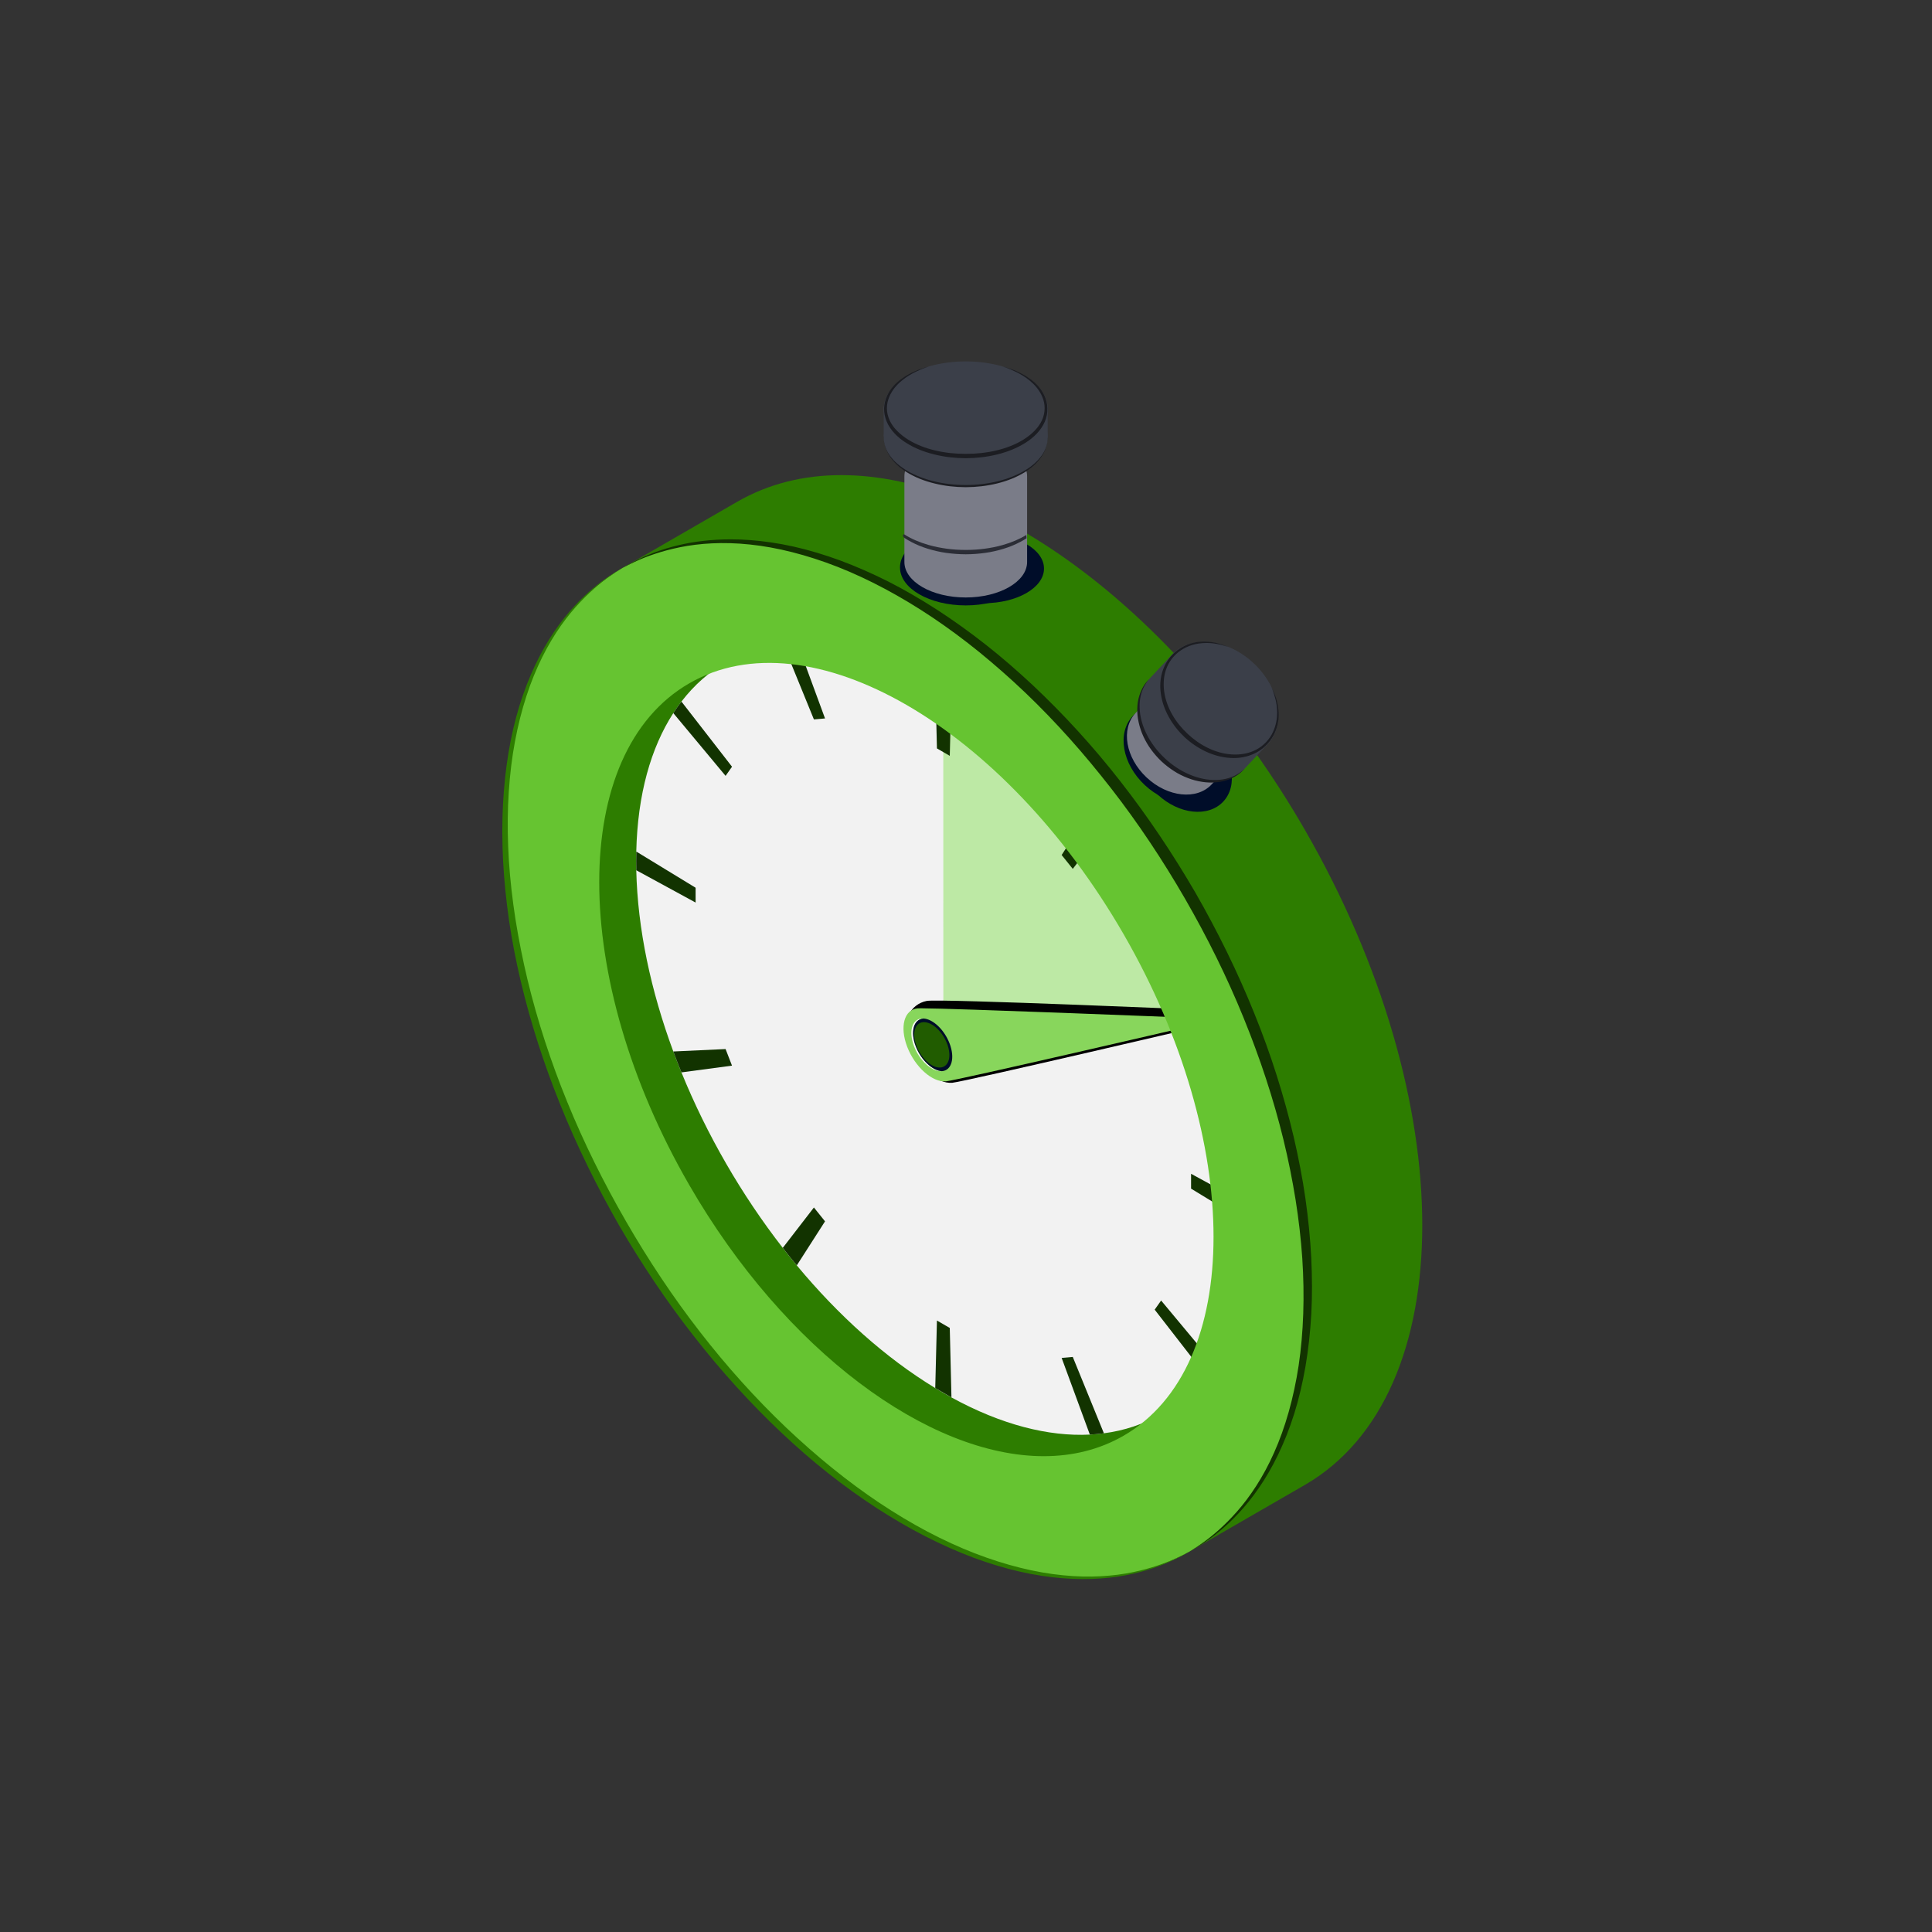 <svg width="200" height="200" viewBox="0 0 200 200" fill="none" xmlns="http://www.w3.org/2000/svg">
<rect x="0" y="0" width="200" height="200" fill="#333333" stroke="none"/>
<path fill-rule="evenodd" clip-rule="evenodd" d="M64.45 58.793C48.222 68.162 48.222 98.541 64.448 126.644C80.674 154.75 106.982 169.938 123.209 160.57L135.063 153.728C151.289 144.36 151.289 113.981 135.063 85.876C122.087 63.401 102.66 49.187 87.102 49.185C83.204 49.182 79.552 50.075 76.302 51.952L64.45 58.793Z" fill="#2D7D00"/>
<path fill-rule="evenodd" clip-rule="evenodd" d="M81.033 66.573C76.765 67.136 73.165 69.214 70.543 72.625C70.251 73.008 69.969 73.405 69.7 73.82C67.374 77.417 66.003 82.249 65.867 88.151C65.86 88.473 65.858 88.793 65.858 89.115C65.858 89.439 65.86 89.763 65.867 90.089C66.003 96.15 67.374 102.567 69.7 108.85C69.969 109.575 70.251 110.298 70.543 111.014C73.163 117.458 76.765 123.693 81.033 129.181C81.508 129.797 81.996 130.4 82.485 130.994C86.765 136.148 91.636 140.547 96.817 143.693C97.096 143.861 97.377 144.027 97.656 144.19C97.934 144.351 98.213 144.507 98.494 144.663C103.676 147.497 108.546 148.725 112.821 148.508C113.315 148.483 113.8 148.44 114.276 148.374C118.544 147.814 122.146 145.733 124.766 142.318C125.061 141.939 125.339 141.54 125.611 141.125C127.937 137.531 129.306 132.696 129.444 126.796C129.449 126.477 129.451 126.152 129.451 125.831C129.451 125.509 129.449 125.185 129.444 124.858C129.306 118.797 127.937 112.379 125.611 106.098C125.339 105.373 125.061 104.652 124.766 103.933C122.146 97.492 118.544 91.254 114.276 85.764C114.036 85.454 113.796 85.146 113.551 84.842C113.308 84.545 113.068 84.248 112.823 83.954C108.546 78.799 103.676 74.4 98.496 71.254C98.213 71.086 97.937 70.921 97.656 70.758C97.377 70.597 97.096 70.438 96.817 70.286C92.021 67.662 87.486 66.413 83.444 66.413C83.122 66.413 82.803 66.422 82.488 66.438C81.996 66.465 81.508 66.508 81.033 66.573Z" fill="#F2F2F2"/>
<path fill-rule="evenodd" clip-rule="evenodd" d="M97.656 107.474L125.192 105.014C125.054 104.654 124.909 104.294 124.766 103.933C122.057 97.267 118.431 91.098 114.281 85.764C113.8 85.15 113.315 84.547 112.823 83.958C108.422 78.661 103.499 74.296 98.496 71.252C98.213 71.077 97.93 70.909 97.647 70.749L97.656 107.474Z" fill="#BDE9A5"/>
<path fill-rule="evenodd" clip-rule="evenodd" d="M81.033 66.573L84.256 74.475L85.407 74.373L82.488 66.438L81.033 66.573ZM96.992 77.476L98.32 78.244L98.496 71.254C98.213 71.084 97.937 70.918 97.656 70.758C97.377 70.597 97.096 70.438 96.817 70.284L96.992 77.476ZM69.7 73.817V73.82L75.112 80.316L75.779 79.371L70.543 72.625C70.251 73.006 69.969 73.403 69.7 73.817ZM109.902 88.512L111.053 89.944L114.276 85.762C113.8 85.15 113.315 84.547 112.823 83.951L109.902 88.512ZM65.858 89.115C65.858 89.436 65.86 89.76 65.867 90.087L72.009 93.432V91.898L65.867 88.151C65.86 88.471 65.858 88.793 65.858 89.115ZM119.532 104.631L120.199 106.347L125.611 106.098C125.339 105.373 125.061 104.65 124.766 103.933L119.532 104.631ZM69.7 108.849V108.852C69.969 109.575 70.251 110.298 70.543 111.014L75.776 110.314L75.112 108.598L69.7 108.849ZM123.299 123.047L129.444 126.794V124.856L123.299 121.511V123.047ZM81.033 129.178C81.508 129.795 81.996 130.398 82.485 130.992L85.407 126.433L84.256 124.999L81.033 129.178ZM119.532 135.575L124.766 142.318C125.061 141.937 125.339 141.54 125.611 141.125L120.199 134.629L119.532 135.575ZM96.817 143.691L98.494 144.661L98.32 137.469L96.992 136.701L96.817 143.691ZM109.902 140.572L112.821 148.508C113.315 148.483 113.8 148.437 114.276 148.374L111.053 140.47L109.902 140.572Z" fill="#123300"/>
<path fill-rule="evenodd" clip-rule="evenodd" d="M126.276 105.784C126.276 105.784 99.907 111.965 98.586 112.088C97.013 112.233 95.004 110.451 94.1 108.112C93.198 105.773 94.238 103.942 95.945 103.613C97.244 103.366 125.818 104.597 125.818 104.597L126.276 105.784Z" fill="black"/>
<path fill-rule="evenodd" clip-rule="evenodd" d="M93.922 108.387C94.731 110.475 96.524 112.064 97.927 111.939C99.101 111.833 122.581 106.377 122.581 106.377L122.171 105.319C122.171 105.319 98.637 104.378 95.337 104.378C95.169 104.378 95.053 104.38 94.994 104.385C93.594 104.509 93.113 106.302 93.922 108.387Z" fill="#88D65C"/>
<path fill-rule="evenodd" clip-rule="evenodd" d="M94.803 108.325C94.218 106.818 94.565 105.526 95.578 105.435C95.589 105.433 95.6 105.435 95.612 105.435C95.541 105.428 95.471 105.428 95.403 105.435C94.39 105.526 94.043 106.818 94.628 108.325C95.206 109.814 96.478 110.952 97.484 110.889C96.509 110.821 95.347 109.73 94.803 108.325Z" fill="#F9F9F9"/>
<path fill-rule="evenodd" clip-rule="evenodd" d="M98.293 107.999C97.749 106.593 96.589 105.503 95.612 105.435C95.601 105.435 95.589 105.433 95.578 105.435C94.565 105.526 94.218 106.818 94.803 108.325C95.347 109.73 96.51 110.82 97.484 110.888C97.496 110.888 97.507 110.891 97.518 110.888C98.531 110.798 98.878 109.506 98.293 107.999Z" fill="#000D29"/>
<path fill-rule="evenodd" clip-rule="evenodd" d="M95.55 105.817C94.681 105.894 94.382 107.009 94.885 108.301C95.389 109.598 96.499 110.586 97.37 110.507C98.24 110.427 98.539 109.317 98.036 108.02C97.553 106.774 96.502 105.812 95.647 105.812C95.615 105.812 95.581 105.815 95.55 105.817Z" fill="#215C00"/>
<path fill-rule="evenodd" clip-rule="evenodd" d="M64.45 58.793C48.222 68.162 48.222 98.541 64.448 126.644C80.674 154.75 106.982 169.938 123.209 160.57C139.437 151.2 139.437 120.824 123.209 92.719C110.233 70.241 90.808 56.027 75.248 56.027C71.352 56.027 67.698 56.918 64.45 58.793ZM71.347 122.662C58.927 101.157 58.927 77.909 71.347 70.742C83.764 63.571 103.895 75.193 116.312 96.701C128.73 118.208 128.73 141.454 116.312 148.626C113.827 150.06 111.03 150.743 108.05 150.743C96.141 150.743 81.275 139.863 71.347 122.662Z" fill="#66C431"/>
<path fill-rule="evenodd" clip-rule="evenodd" d="M70.35 56.413C68.36 56.871 66.882 57.512 65.91 57.995C65.667 58.12 65.454 58.228 65.271 58.324C65.087 58.423 64.942 58.514 64.817 58.582C64.575 58.722 64.45 58.793 64.45 58.793C64.45 58.793 64.577 58.729 64.826 58.598C64.951 58.534 65.103 58.448 65.289 58.36C65.477 58.271 65.695 58.169 65.939 58.056C66.925 57.609 68.424 57.05 70.4 56.648C72.374 56.25 74.838 56.071 77.626 56.367C80.411 56.655 83.503 57.426 86.71 58.682C89.915 59.946 93.229 61.712 96.513 63.908C98.154 65.008 99.786 66.218 101.397 67.523C103.004 68.838 104.598 70.234 106.16 71.726C107.719 73.215 109.242 74.797 110.722 76.449C112.207 78.104 113.637 79.838 115.031 81.624C117.814 85.2 120.369 89.044 122.671 93.029C124.972 97.018 127.023 101.152 128.73 105.35C128.943 105.874 129.154 106.4 129.356 106.925C129.564 107.451 129.754 107.979 129.952 108.505C130.149 109.031 130.33 109.561 130.521 110.085C130.7 110.615 130.883 111.139 131.055 111.667C131.747 113.777 132.352 115.887 132.864 117.982C133.374 120.076 133.789 122.159 134.12 124.208C134.444 126.255 134.677 128.274 134.811 130.246C135.07 134.188 134.943 137.941 134.437 141.348C133.92 144.752 133.041 147.814 131.896 150.371C130.761 152.934 129.374 154.979 128.041 156.488C126.708 158 125.473 159.018 124.594 159.648C124.371 159.804 124.176 159.943 124.006 160.061C123.834 160.176 123.687 160.265 123.569 160.342C123.331 160.493 123.209 160.571 123.209 160.571C123.209 160.571 123.333 160.498 123.578 160.357C123.698 160.285 123.852 160.201 124.027 160.092C124.201 159.981 124.405 159.852 124.632 159.705C125.536 159.104 126.833 158.145 128.22 156.652C129.614 155.165 131.085 153.134 132.318 150.566C132.934 149.283 133.499 147.873 133.977 146.35C134.455 144.825 134.841 143.186 135.142 141.461C135.437 139.734 135.638 137.918 135.745 136.033C135.847 134.147 135.836 132.193 135.74 130.192C135.636 128.188 135.432 126.137 135.135 124.052C134.836 121.969 134.424 119.856 133.932 117.726C132.928 113.474 131.572 109.149 129.843 104.899C128.129 100.64 126.067 96.449 123.75 92.41C121.407 88.38 118.807 84.498 115.981 80.885C113.161 77.263 110.094 73.927 106.912 70.93C105.314 69.441 103.691 68.027 102.034 66.726C100.378 65.427 98.703 64.226 97.021 63.133C95.337 62.047 93.648 61.062 91.966 60.207C90.28 59.359 88.605 58.625 86.964 58.015C85.319 57.415 83.707 56.929 82.147 56.581C80.588 56.234 79.085 56.018 77.669 55.91C76.971 55.855 76.293 55.833 75.64 55.833C73.632 55.833 71.846 56.064 70.35 56.413Z" fill="#123300"/>
<path fill-rule="evenodd" clip-rule="evenodd" d="M64.083 59.01C63.963 59.083 63.811 59.166 63.634 59.278C63.46 59.391 63.258 59.522 63.031 59.667C62.132 60.277 60.846 61.243 59.466 62.741C58.084 64.23 56.628 66.263 55.413 68.831C54.804 70.112 54.248 71.522 53.777 73.045C53.308 74.566 52.929 76.2 52.639 77.922C52.354 79.645 52.161 81.456 52.066 83.337C52.025 84.16 52.002 84.996 52 85.844V86.207C52.002 87.179 52.032 88.165 52.082 89.165C52.188 91.161 52.397 93.206 52.696 95.286C52.995 97.365 53.414 99.468 53.911 101.592C54.919 105.837 56.295 110.142 58.013 114.385C59.72 118.632 61.778 122.816 64.088 126.853C66.427 130.872 69.022 134.745 71.848 138.347C74.666 141.957 77.705 145.303 80.876 148.297C82.465 149.791 84.079 151.205 85.729 152.504C87.381 153.805 89.049 155.006 90.724 156.096C92.404 157.184 94.088 158.166 95.763 159.025C97.438 159.881 99.104 160.622 100.738 161.237C102.374 161.842 103.981 162.331 105.534 162.687C107.087 163.043 108.583 163.265 109.999 163.379C112.83 163.608 115.319 163.365 117.3 162.912C119.288 162.465 120.77 161.835 121.744 161.359C121.985 161.237 122.2 161.128 122.384 161.033C122.567 160.938 122.717 160.847 122.839 160.779C123.075 160.645 123.202 160.575 123.209 160.57C123.202 160.575 123.075 160.643 122.835 160.768C122.71 160.833 122.556 160.919 122.372 161.012C122.184 161.101 121.969 161.203 121.724 161.318C120.74 161.769 119.247 162.343 117.268 162.753C115.292 163.163 112.819 163.356 110.024 163.07C107.232 162.798 104.129 162.041 100.906 160.797C99.296 160.171 97.658 159.419 96.01 158.551C94.36 157.68 92.707 156.685 91.058 155.591C87.764 153.39 84.507 150.749 81.37 147.773C78.24 144.793 75.239 141.463 72.458 137.873C69.672 134.287 67.114 130.434 64.806 126.436C62.499 122.442 60.441 118.301 58.729 114.094C57.009 109.892 55.627 105.629 54.609 101.424C54.106 99.323 53.695 97.238 53.364 95.184C53.045 93.129 52.814 91.102 52.682 89.126C52.56 87.15 52.526 85.223 52.596 83.36C52.669 81.499 52.836 79.704 53.097 77.997C53.632 74.581 54.529 71.519 55.69 68.96C56.844 66.399 58.244 64.355 59.586 62.85C60.928 61.34 62.175 60.331 63.056 59.706C63.281 59.552 63.478 59.416 63.648 59.3C63.82 59.185 63.97 59.096 64.088 59.019C64.326 58.872 64.45 58.792 64.45 58.792C64.45 58.792 64.323 58.867 64.083 59.01Z" fill="#2D7D00"/>
<path fill-rule="evenodd" clip-rule="evenodd" d="M108.075 58.856C108.075 56.878 105.296 55.273 101.867 55.273C98.437 55.273 95.658 56.878 95.658 58.856C95.658 60.837 98.437 62.442 101.867 62.442C105.296 62.442 108.075 60.837 108.075 58.856Z" fill="#000D29"/>
<path fill-rule="evenodd" clip-rule="evenodd" d="M106.782 58.741C106.782 56.569 103.733 54.81 99.973 54.81C96.213 54.81 93.167 56.569 93.167 58.741C93.167 60.912 96.213 62.671 99.973 62.671C103.733 62.671 106.782 60.912 106.782 58.741Z" fill="#000D29"/>
<path fill-rule="evenodd" clip-rule="evenodd" d="M93.623 49.298V58.181C93.623 60.205 96.466 61.85 99.972 61.85C103.481 61.85 106.325 60.205 106.325 58.181V49.298C106.325 47.272 103.481 45.631 99.972 45.631C96.466 45.631 93.623 47.272 93.623 49.298Z" fill="#7A7C88"/>
<path fill-rule="evenodd" clip-rule="evenodd" d="M104.17 41.067C104.408 41.151 104.748 41.292 105.172 41.496C105.593 41.706 106.092 41.987 106.595 42.4C107.091 42.81 107.597 43.365 107.901 44.086C108.211 44.8 108.238 45.705 107.862 46.509C107.49 47.314 106.776 47.992 105.944 48.511C105.108 49.03 104.136 49.399 103.12 49.637C102.105 49.877 101.04 49.986 99.979 49.982C98.914 49.986 97.851 49.88 96.835 49.637C95.82 49.401 94.847 49.032 94.013 48.511C93.592 48.252 93.213 47.953 92.882 47.618C92.549 47.289 92.279 46.913 92.094 46.511C91.91 46.113 91.812 45.677 91.812 45.274C91.819 45.165 91.824 45.059 91.828 44.95C91.846 44.852 91.86 44.755 91.874 44.657C91.921 44.46 91.973 44.27 92.053 44.091C92.354 43.37 92.857 42.812 93.356 42.402C93.855 41.987 94.358 41.706 94.775 41.496C95.196 41.294 95.541 41.151 95.779 41.067C96.017 40.983 96.146 40.938 96.146 40.938C96.146 40.938 96.015 40.974 95.77 41.044C95.53 41.115 95.174 41.228 94.739 41.416C94.306 41.609 93.787 41.87 93.252 42.271C92.721 42.665 92.162 43.22 91.819 43.989C91.729 44.181 91.667 44.388 91.608 44.599C91.588 44.71 91.568 44.821 91.547 44.934C91.54 45.041 91.534 45.147 91.522 45.258C91.509 45.727 91.602 46.196 91.79 46.645C92.175 47.543 92.928 48.295 93.802 48.842C94.682 49.399 95.686 49.794 96.738 50.047C97.787 50.308 98.884 50.43 99.979 50.435C101.074 50.428 102.171 50.306 103.22 50.047C104.269 49.789 105.274 49.397 106.151 48.839C107.028 48.291 107.778 47.538 108.163 46.641C108.553 45.743 108.49 44.741 108.132 43.986C107.787 43.218 107.23 42.665 106.697 42.269C106.162 41.87 105.643 41.609 105.212 41.416C104.775 41.228 104.417 41.115 104.174 41.044C103.932 40.974 103.803 40.938 103.803 40.938C103.803 40.938 103.929 40.983 104.17 41.067Z" fill="#1C1D22"/>
<path fill-rule="evenodd" clip-rule="evenodd" d="M99.972 40.412C95.287 40.412 91.488 42.604 91.488 45.308C91.488 48.016 95.287 50.208 99.972 50.208C104.662 50.208 108.458 48.016 108.458 45.308C108.458 42.604 104.662 40.412 99.972 40.412Z" fill="#3B3F49"/>
<path fill-rule="evenodd" clip-rule="evenodd" d="M108.459 45.316V42.094L106.537 42.316L106.812 45.316H108.459Z" fill="#3B3F49"/>
<path fill-rule="evenodd" clip-rule="evenodd" d="M91.482 45.181V42.088L94.423 42.686L93.262 46L91.482 45.181Z" fill="#3B3F49"/>
<path fill-rule="evenodd" clip-rule="evenodd" d="M99.972 37.412C95.287 37.412 91.488 39.604 91.488 42.308C91.488 45.016 95.287 47.208 99.972 47.208C104.662 47.208 108.458 45.016 108.458 42.308C108.458 39.604 104.662 37.412 99.972 37.412Z" fill="#3B3F49"/>
<path fill-rule="evenodd" clip-rule="evenodd" d="M104.17 38.067C104.408 38.151 104.748 38.292 105.172 38.496C105.593 38.706 106.092 38.987 106.595 39.4C107.091 39.81 107.597 40.365 107.901 41.086C108.211 41.8 108.238 42.705 107.862 43.509C107.49 44.314 106.776 44.992 105.944 45.511C105.108 46.03 104.136 46.399 103.12 46.637C102.105 46.877 101.04 46.986 99.979 46.982C98.914 46.986 97.851 46.88 96.835 46.637C95.82 46.401 94.847 46.032 94.013 45.511C93.592 45.252 93.213 44.953 92.882 44.618C92.549 44.289 92.279 43.913 92.094 43.511C91.91 43.113 91.812 42.677 91.812 42.274C91.819 42.165 91.824 42.059 91.828 41.95C91.846 41.852 91.86 41.755 91.874 41.657C91.921 41.46 91.973 41.27 92.053 41.091C92.354 40.37 92.857 39.812 93.356 39.402C93.855 38.987 94.358 38.706 94.775 38.496C95.196 38.294 95.541 38.151 95.779 38.067C96.017 37.983 96.146 37.938 96.146 37.938C96.146 37.938 96.015 37.974 95.77 38.044C95.53 38.115 95.174 38.228 94.739 38.416C94.306 38.609 93.787 38.87 93.252 39.271C92.721 39.665 92.162 40.22 91.819 40.989C91.729 41.181 91.667 41.388 91.608 41.599C91.588 41.71 91.568 41.821 91.547 41.934C91.54 42.041 91.534 42.147 91.522 42.258C91.509 42.727 91.602 43.196 91.79 43.645C92.175 44.543 92.928 45.295 93.802 45.842C94.682 46.399 95.686 46.794 96.738 47.047C97.787 47.308 98.884 47.43 99.979 47.435C101.074 47.428 102.171 47.306 103.22 47.047C104.269 46.789 105.274 46.397 106.151 45.839C107.028 45.291 107.778 44.538 108.163 43.641C108.553 42.743 108.49 41.741 108.132 40.986C107.787 40.218 107.23 39.665 106.697 39.269C106.162 38.87 105.643 38.609 105.212 38.416C104.775 38.228 104.417 38.115 104.174 38.044C103.932 37.974 103.803 37.938 103.803 37.938C103.803 37.938 103.929 37.983 104.17 38.067Z" fill="#1C1D22"/>
<path fill-rule="evenodd" clip-rule="evenodd" d="M106.246 55.378C105.553 55.806 104.713 56.164 103.796 56.422C102.61 56.757 101.293 56.932 99.972 56.929C99.308 56.929 98.66 56.889 98.014 56.803C97.372 56.714 96.747 56.592 96.153 56.422C95.208 56.157 94.346 55.785 93.643 55.341C93.462 55.227 93.388 55.525 93.624 55.683C93.847 55.832 94.086 55.973 94.34 56.104C94.856 56.379 95.427 56.617 96.04 56.803C96.647 56.991 97.291 57.142 97.953 57.235C98.612 57.326 99.301 57.378 99.972 57.38C100.654 57.378 101.332 57.326 101.994 57.233C102.658 57.142 103.299 56.991 103.909 56.803C104.519 56.617 105.09 56.379 105.609 56.104C105.841 55.984 106.061 55.856 106.268 55.72" fill="#2B2D36"/>
<path fill-rule="evenodd" clip-rule="evenodd" d="M126.631 82.981C128.182 81.327 127.66 78.314 125.464 76.261C123.27 74.203 120.233 73.879 118.68 75.536C117.13 77.192 117.651 80.203 119.848 82.258C122.044 84.314 125.079 84.638 126.631 82.981Z" fill="#000D29"/>
<path fill-rule="evenodd" clip-rule="evenodd" d="M125.708 82.031C127.356 80.27 126.8 77.072 124.468 74.889C122.136 72.704 118.908 72.359 117.26 74.121C115.613 75.879 116.168 79.078 118.5 81.263C120.833 83.448 124.06 83.79 125.708 82.031Z" fill="#000D29"/>
<path fill-rule="evenodd" clip-rule="evenodd" d="M121.137 69.989C120.668 70.49 118.014 73.323 117.545 73.824C116.006 75.468 116.525 78.453 118.7 80.488C120.876 82.526 123.886 82.848 125.425 81.207C125.895 80.703 128.549 77.87 129.018 77.367C130.555 75.726 130.038 72.743 127.862 70.703C126.62 69.543 125.108 68.94 123.753 68.94C122.73 68.94 121.797 69.282 121.137 69.989Z" fill="#7A7C88"/>
<path fill-rule="evenodd" clip-rule="evenodd" d="M121.327 67.768C120.736 68.4 119.55 69.663 118.961 70.295C117.03 72.358 117.68 76.102 120.412 78.659C123.143 81.218 126.923 81.621 128.855 79.559C129.446 78.929 130.629 77.662 131.221 77.031C133.152 74.971 132.501 71.227 129.77 68.668C128.211 67.21 126.314 66.451 124.612 66.451C123.329 66.451 122.157 66.882 121.327 67.768Z" fill="#3B3F49"/>
<path fill-rule="evenodd" clip-rule="evenodd" d="M121.327 67.768C119.396 69.828 120.047 73.575 122.778 76.132C125.509 78.691 129.29 79.094 131.221 77.031C133.152 74.971 132.502 71.227 129.77 68.668C128.211 67.21 126.314 66.451 124.612 66.451C123.329 66.451 122.157 66.882 121.327 67.768Z" fill="#3B3F49"/>
<path fill-rule="evenodd" clip-rule="evenodd" d="M124.523 66.417C123.932 66.426 123.211 66.544 122.461 66.943C122.273 67.041 122.089 67.161 121.905 67.294C121.815 67.367 121.724 67.439 121.631 67.514C121.552 67.591 121.47 67.668 121.386 67.748C121.042 68.097 120.761 68.502 120.552 68.949C120.135 69.847 120.038 70.826 120.158 71.723C120.271 72.625 120.577 73.475 121.006 74.244C121.434 75.01 121.987 75.706 122.622 76.306C123.263 76.9 123.993 77.403 124.788 77.782C125.582 78.158 126.448 78.407 127.359 78.462C128.261 78.523 129.233 78.358 130.097 77.884C130.967 77.415 131.645 76.619 131.976 75.846C132.323 75.071 132.391 74.346 132.363 73.756C132.336 73.158 132.221 72.678 132.105 72.294C131.985 71.912 131.856 71.633 131.767 71.445C131.674 71.259 131.627 71.159 131.627 71.159C131.627 71.159 131.67 71.263 131.747 71.458C131.826 71.653 131.924 71.948 132.026 72.333C132.119 72.723 132.211 73.21 132.209 73.799C132.207 74.382 132.105 75.082 131.767 75.796C131.441 76.51 130.811 77.213 130.017 77.619C129.224 78.029 128.327 78.156 127.472 78.095C126.613 78.036 125.784 77.789 125.022 77.415C124.258 77.045 123.56 76.547 122.941 75.964C122.32 75.384 121.776 74.722 121.357 73.985C120.935 73.251 120.632 72.437 120.514 71.583C120.455 71.159 120.448 70.724 120.491 70.289C120.534 69.853 120.647 69.421 120.822 69.013C121.001 68.609 121.255 68.226 121.543 67.918C121.624 67.838 121.704 67.759 121.783 67.682C121.862 67.614 121.939 67.548 122.021 67.483C122.184 67.36 122.354 67.24 122.526 67.147C123.218 66.762 123.907 66.615 124.489 66.574C125.079 66.531 125.568 66.587 125.965 66.658C126.355 66.735 126.656 66.814 126.856 66.88C127.055 66.945 127.162 66.979 127.162 66.979C127.162 66.979 127.057 66.936 126.869 66.857C126.674 66.778 126.386 66.671 125.999 66.576C125.643 66.494 125.201 66.415 124.671 66.415C124.621 66.415 124.573 66.415 124.523 66.417Z" fill="#1C1D22"/>
<path fill-rule="evenodd" clip-rule="evenodd" d="M118.789 70.479C118.682 70.604 118.521 70.787 118.367 71.052C118.211 71.315 118.052 71.648 117.936 72.038C117.816 72.428 117.739 72.87 117.732 73.337C117.717 73.804 117.764 74.294 117.875 74.785C117.982 75.275 118.145 75.769 118.367 76.245C118.591 76.721 118.857 77.188 119.179 77.619C119.494 78.049 119.861 78.462 120.251 78.831C120.652 79.201 121.082 79.534 121.533 79.822C121.985 80.116 122.467 80.352 122.959 80.54C123.446 80.733 123.95 80.862 124.448 80.937C124.942 81.016 125.434 81.028 125.899 80.984C126.364 80.946 126.801 80.844 127.182 80.699C127.565 80.556 127.889 80.375 128.138 80.203C128.392 80.033 128.567 79.858 128.682 79.745C128.793 79.625 128.855 79.559 128.855 79.559C128.855 79.559 128.791 79.62 128.671 79.731C128.546 79.835 128.363 79.987 128.109 80.135C127.857 80.289 127.54 80.441 127.173 80.549C126.803 80.66 126.388 80.728 125.949 80.742C125.065 80.776 124.092 80.583 123.161 80.189C122.229 79.799 121.341 79.21 120.572 78.489C120.185 78.126 119.838 77.741 119.521 77.322C119.208 76.905 118.931 76.469 118.707 76.016C118.252 75.114 117.998 74.155 117.973 73.274C117.959 72.832 117.998 72.415 118.084 72.038C118.17 71.664 118.299 71.338 118.435 71.077C118.571 70.817 118.707 70.622 118.802 70.49C118.907 70.363 118.961 70.295 118.961 70.295C118.961 70.295 118.9 70.359 118.789 70.479Z" fill="#1C1D22"/>
</svg>
